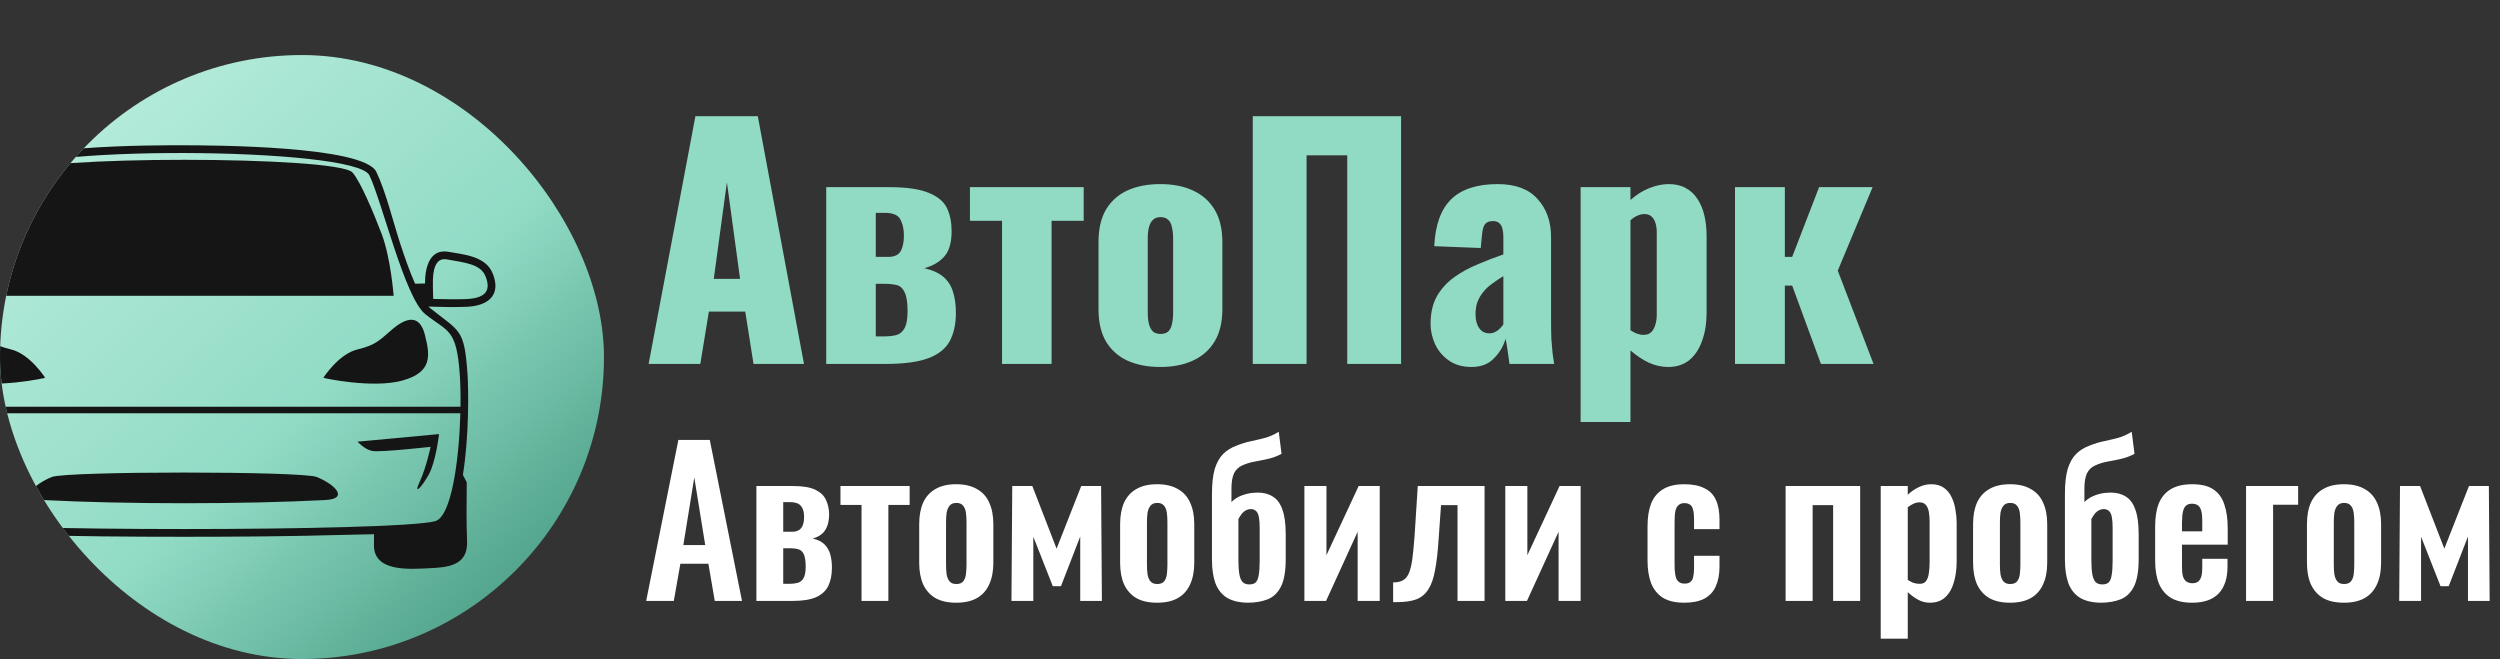 <svg width="1635" height="431" viewBox="0 0 1635 431" fill="none" xmlns="http://www.w3.org/2000/svg">
<rect x="0" y="0" width="1635" height="431" fill="#333333" stroke="none"/>
<g clip-path="url(#clip0_1222_35)">
<rect y="36" width="395" height="395" rx="197.5" fill="url(#paint0_linear_1222_35)"/>
<path fill-rule="evenodd" clip-rule="evenodd" d="M302.731 310.581L305.248 315.438C305.218 328.013 304.893 341.208 305.467 353.743C306.223 370.394 292.287 371.12 279.666 371.673C267.821 372.181 244.557 374.135 244.557 356.661C244.557 354.236 244.582 351.81 244.618 349.379C237.549 349.562 231.058 349.638 226.297 349.775C191.072 350.785 155.761 351.059 120.51 351.059C85.264 351.059 49.953 350.785 14.727 349.775C9.967 349.638 3.476 349.562 -3.593 349.379C-3.558 351.81 -3.527 354.236 -3.527 356.661C-3.527 374.135 -26.796 372.181 -38.641 371.673C-51.257 371.12 -65.198 370.389 -64.447 353.743C-63.868 341.208 -64.193 328.013 -64.224 315.443L-61.706 310.581C-65.751 285.658 -65.472 254.949 -64.711 244.312C-62.605 214.791 -59.905 217.197 -40.255 201.474C-39.894 201.19 -39.534 200.86 -39.179 200.5C-47.441 200.804 -55.784 200.962 -63.919 200.657C-78.002 200.14 -87.061 193.222 -81.179 178.769C-76.617 167.543 -62.595 166.513 -52.252 164.676C-39.889 162.478 -36.849 175.252 -36.951 185.402L-30.44 185.539C-26.644 177.003 -23.533 167.873 -20.645 159.063C-16.047 145.041 -11.317 125.289 -5.106 112.409C3.486 94.611 102.59 94.966 120.54 95.007C138.054 95.052 237.853 95.271 246.12 112.409C252.342 125.289 257.072 145.036 261.67 159.063C264.557 167.873 267.663 177.003 271.464 185.539L277.976 185.402C277.874 175.252 280.909 162.478 293.277 164.676C303.609 166.513 317.642 167.543 322.204 178.769C328.086 193.222 319.022 200.14 304.939 200.657C296.809 200.962 288.466 200.804 280.204 200.5C280.559 200.86 280.909 201.19 281.274 201.474C300.93 217.197 303.63 214.791 305.731 244.312C306.492 254.949 306.776 285.653 302.731 310.581ZM-60.148 266.023H301.173C301.285 258.091 301.117 250.722 300.681 244.667C298.529 214.573 292.886 217.257 278.113 205.438C264.735 194.755 249.865 131.821 241.558 114.611C232.504 95.844 9.109 94.621 -0.538 114.611C-4.892 123.63 -23.35 194.44 -37.088 205.438C-51.861 217.257 -57.51 214.573 -59.656 244.667C-60.093 250.722 -60.26 258.091 -60.148 266.023ZM301.082 270.281H-60.057C-59.23 301.015 -54.196 337.991 -43.538 340.868C-18.158 347.704 259.183 347.704 284.563 340.868C295.22 337.991 300.25 301.015 301.082 270.281ZM-51.364 169.665C-63.462 171.811 -73.267 172.75 -76.495 180.682C-79.713 188.604 -78.236 195.055 -63.726 195.598C-57.479 195.831 -49.435 195.709 -42.305 195.501C-42.305 186.93 -39.742 167.599 -51.364 169.665ZM283.32 195.501C290.455 195.709 298.499 195.831 304.751 195.598C319.26 195.055 320.737 188.604 317.515 180.682C314.287 172.75 304.477 171.811 292.389 169.665C280.777 167.604 283.32 186.94 283.32 195.501ZM233.778 288.865L287.121 283.897C287.121 283.897 285.106 301.887 280.407 310.358C275.702 318.823 270.196 324.339 274.489 315.062C278.793 305.79 281.614 292.22 281.614 292.22C281.614 292.22 248.424 295.985 243.324 294.904C238.213 293.834 233.915 288.86 233.778 288.865ZM211.473 247.078C211.473 247.078 221.42 231.493 233.778 228.539C246.14 225.58 248.292 222.353 256.884 215.106C265.486 207.849 274.352 205.164 277.854 218.866C281.34 232.569 282.822 243.322 263.345 248.824C243.857 254.33 211.341 247.21 211.473 247.078ZM33.84 311.966C21.482 317.072 12.88 326.207 28.201 327.019C81.59 329.82 159.435 329.82 212.823 327.019C228.145 326.207 219.543 317.072 207.185 311.966C197.766 308.074 43.259 308.074 33.84 311.966ZM7.247 288.865L-46.096 283.897C-46.096 283.897 -44.081 301.887 -39.382 310.358C-34.677 318.823 -29.171 324.339 -33.469 315.062C-37.773 305.79 -40.595 292.22 -40.595 292.22C-40.595 292.22 -7.404 295.985 -2.299 294.904C2.811 293.834 7.105 288.86 7.247 288.865ZM29.546 247.078C29.546 247.078 19.605 231.493 7.247 228.539C-5.116 225.58 -7.267 222.353 -15.864 215.106C-24.471 207.849 -33.327 205.164 -36.829 218.866C-40.321 232.569 -41.797 243.322 -22.32 248.824C-2.832 254.33 29.678 247.21 29.546 247.078ZM10.459 112.84C5.354 118.758 -2.725 137.555 -8.633 153.14C-14.54 168.731 -16.428 193.451 -16.428 193.451H257.447C257.447 193.451 255.56 168.731 249.657 153.14C243.74 137.555 235.666 118.758 230.56 112.84C220.984 101.746 20.041 101.746 10.459 112.84Z" fill="#151515"/>
</g>
<path d="M424.2 238L454.8 76H495.6L525.8 238H492.8L487.4 203.8H463.6L458 238H424.2ZM466.8 182.4H484L475.4 119.2L466.8 182.4ZM540.356 238V122.4H581.356C592.956 122.4 601.69 123.667 607.556 126.2C613.423 128.6 617.356 131.933 619.356 136.2C621.356 140.467 622.356 145.467 622.356 151.2C622.356 158.8 620.69 164.4 617.356 168C614.156 171.467 609.89 173.933 604.556 175.4C610.156 176.733 614.423 178.733 617.356 181.4C620.29 184.067 622.29 187.333 623.356 191.2C624.556 195.067 625.156 199.533 625.156 204.6C625.156 212.067 623.756 218.333 620.956 223.4C618.156 228.333 613.423 232 606.756 234.4C600.09 236.8 591.023 238 579.556 238H540.356ZM572.756 220H578.156C581.09 220 583.69 219.733 585.956 219.2C588.223 218.667 590.023 217.267 591.356 215C592.823 212.6 593.556 208.8 593.556 203.6C593.556 197.733 592.89 193.533 591.556 191C590.356 188.467 588.623 186.933 586.356 186.4C584.09 185.867 581.423 185.6 578.356 185.6H572.756V220ZM572.756 168H580.956C584.823 168 587.49 166.8 588.956 164.4C590.423 161.867 591.156 158.4 591.156 154C591.156 149.733 590.356 146.2 588.756 143.4C587.29 140.6 583.89 139.2 578.556 139.2H572.756V168ZM655.333 238V144.4H634.333V122.4H708.733V144.4H687.733V238H655.333ZM758.825 240C750.558 240 743.358 238.6 737.225 235.8C731.225 233 726.558 228.8 723.225 223.2C720.025 217.6 718.425 210.6 718.425 202.2V158.2C718.425 149.8 720.025 142.8 723.225 137.2C726.558 131.6 731.225 127.4 737.225 124.6C743.358 121.8 750.558 120.4 758.825 120.4C767.092 120.4 774.225 121.8 780.225 124.6C786.358 127.4 791.092 131.6 794.425 137.2C797.758 142.8 799.425 149.8 799.425 158.2V202.2C799.425 210.6 797.758 217.6 794.425 223.2C791.092 228.8 786.358 233 780.225 235.8C774.225 238.6 767.092 240 758.825 240ZM759.025 218.4C761.158 218.4 762.825 217.867 764.025 216.8C765.225 215.6 766.025 214 766.425 212C766.958 209.867 767.225 207.333 767.225 204.4V156C767.225 153.067 766.958 150.6 766.425 148.6C766.025 146.467 765.225 144.867 764.025 143.8C762.825 142.6 761.158 142 759.025 142C756.892 142 755.225 142.6 754.025 143.8C752.825 144.867 751.958 146.467 751.425 148.6C750.892 150.6 750.625 153.067 750.625 156V204.4C750.625 207.333 750.892 209.867 751.425 212C751.958 214 752.825 215.6 754.025 216.8C755.225 217.867 756.892 218.4 759.025 218.4ZM819.305 238V76H916.305V238H881.105V101.6H854.505V238H819.305ZM962.398 240C956.532 240 951.598 238.6 947.598 235.8C943.598 233 940.598 229.467 938.598 225.2C936.598 220.8 935.598 216.333 935.598 211.8C935.598 204.6 936.998 198.533 939.798 193.6C942.732 188.667 946.532 184.533 951.198 181.2C955.865 177.867 960.998 175.067 966.598 172.8C972.198 170.4 977.732 168.267 983.198 166.4V154.8C983.198 152.8 982.998 151.067 982.598 149.6C982.198 148 981.532 146.8 980.598 146C979.665 145.067 978.265 144.6 976.398 144.6C974.532 144.6 973.065 145 971.998 145.8C971.065 146.6 970.398 147.733 969.998 149.2C969.598 150.533 969.332 152.067 969.198 153.8L968.398 162.2L937.998 161C938.665 147.133 942.332 136.933 948.998 130.4C955.798 123.733 965.932 120.4 979.398 120.4C991.132 120.4 999.865 123.667 1005.6 130.2C1011.47 136.6 1014.4 144.933 1014.4 155.2V209.2C1014.4 214 1014.47 218.2 1014.6 221.8C1014.87 225.4 1015.13 228.533 1015.4 231.2C1015.8 233.867 1016.13 236.133 1016.4 238H987.198C986.798 234.933 986.332 231.6 985.798 228C985.265 224.4 984.865 222.267 984.598 221.6C983.265 226.4 980.732 230.667 976.998 234.4C973.398 238.133 968.532 240 962.398 240ZM973.998 218C975.332 218 976.532 217.733 977.598 217.2C978.798 216.667 979.865 215.933 980.798 215C981.732 214.067 982.532 213.133 983.198 212.2V180.6C980.532 182.2 978.065 183.867 975.798 185.6C973.532 187.2 971.598 189 969.998 191C968.398 193 967.132 195.2 966.198 197.6C965.398 199.867 964.998 202.467 964.998 205.4C964.998 209.267 965.798 212.333 967.398 214.6C968.998 216.867 971.198 218 973.998 218ZM1033.72 276V122.4H1066.32V130.8C1070.18 127.333 1074.32 124.733 1078.72 123C1083.12 121.267 1087.32 120.4 1091.32 120.4C1095.72 120.4 1099.45 121.267 1102.52 123C1105.72 124.733 1108.32 127.2 1110.32 130.4C1112.32 133.467 1113.78 137.067 1114.72 141.2C1115.65 145.333 1116.12 149.733 1116.12 154.4V204.2C1116.12 211.4 1115.12 217.667 1113.12 223C1111.25 228.333 1108.45 232.533 1104.72 235.6C1100.98 238.533 1096.38 240 1090.92 240C1086.78 240 1082.58 239.067 1078.32 237.2C1074.18 235.2 1070.18 232.533 1066.32 229.2V276H1033.72ZM1074.92 219C1077.05 219 1078.72 218.4 1079.92 217.2C1081.12 216 1081.98 214.467 1082.52 212.6C1083.18 210.6 1083.52 208.4 1083.52 206V152C1083.52 149.733 1083.25 147.733 1082.72 146C1082.18 144.133 1081.32 142.667 1080.12 141.6C1078.92 140.533 1077.38 140 1075.52 140C1073.78 140 1072.12 140.4 1070.52 141.2C1069.05 141.867 1067.65 142.8 1066.32 144V216C1067.78 216.933 1069.18 217.667 1070.52 218.2C1071.98 218.733 1073.45 219 1074.92 219ZM1134.69 238V122.4H1167.29V168H1172.09L1189.69 122.4H1224.69L1201.89 177L1225.29 238H1190.89L1172.09 186.8H1167.29V238H1134.69Z" fill="#91DBC5"/>
<path d="M422.6 393L443.66 287.7H464.2L485.26 393H467.45L463.29 368.69H444.96L440.67 393H422.6ZM446.91 356.47H461.21L454.06 312.27L446.91 356.47ZM494.68 393V317.86H518.73C525.057 317.86 529.91 318.683 533.29 320.33C536.67 321.977 538.967 324.187 540.18 326.96C541.48 329.647 542.173 332.723 542.26 336.19C542.26 340.523 541.393 344.033 539.66 346.72C538.013 349.32 535.283 351.14 531.47 352.18C534.85 352.96 537.45 354.26 539.27 356.08C541.09 357.9 542.347 360.11 543.04 362.71C543.733 365.31 544.08 368.17 544.08 371.29C544.08 375.883 543.3 379.827 541.74 383.12C540.18 386.327 537.537 388.797 533.81 390.53C530.083 392.177 524.927 393 518.34 393H494.68ZM512.23 381.82H516.39C518.383 381.82 520.16 381.603 521.72 381.17C523.28 380.737 524.537 379.74 525.49 378.18C526.443 376.533 526.92 374.02 526.92 370.64C526.92 366.827 526.487 364.053 525.62 362.32C524.753 360.587 523.54 359.547 521.98 359.2C520.507 358.767 518.773 358.55 516.78 358.55H512.23V381.82ZM512.23 347.76H518.21C520.81 347.76 522.717 346.98 523.93 345.42C525.23 343.86 525.88 341.39 525.88 338.01C525.88 334.803 525.187 332.42 523.8 330.86C522.413 329.213 520.073 328.39 516.78 328.39H512.23V347.76ZM563.442 393V330.21H549.662V317.86H594.902V330.21H580.992V393H563.442ZM625.34 394.17C619.88 394.17 615.373 393.173 611.82 391.18C608.267 389.1 605.58 386.11 603.76 382.21C602.027 378.31 601.16 373.587 601.16 368.04V342.82C601.16 337.273 602.027 332.55 603.76 328.65C605.58 324.75 608.267 321.803 611.82 319.81C615.373 317.73 619.88 316.69 625.34 316.69C630.8 316.69 635.307 317.73 638.86 319.81C642.5 321.803 645.187 324.75 646.92 328.65C648.74 332.55 649.65 337.273 649.65 342.82V368.04C649.65 373.587 648.74 378.31 646.92 382.21C645.187 386.11 642.5 389.1 638.86 391.18C635.307 393.173 630.8 394.17 625.34 394.17ZM625.47 381.95C627.463 381.95 628.937 381.387 629.89 380.26C630.843 379.133 631.45 377.617 631.71 375.71C631.97 373.717 632.1 371.55 632.1 369.21V341.65C632.1 339.31 631.97 337.187 631.71 335.28C631.45 333.373 630.843 331.857 629.89 330.73C628.937 329.517 627.463 328.91 625.47 328.91C623.477 328.91 622.003 329.517 621.05 330.73C620.097 331.857 619.447 333.373 619.1 335.28C618.84 337.187 618.71 339.31 618.71 341.65V369.21C618.71 371.55 618.84 373.717 619.1 375.71C619.447 377.617 620.097 379.133 621.05 380.26C622.003 381.387 623.477 381.95 625.47 381.95ZM661.49 393L662.01 317.86H675.14L691 358.81L707.12 317.86H720.12L720.64 393H706.47V350.88L693.86 383.38H688.53L675.79 351.01V393H661.49ZM756.737 394.17C751.277 394.17 746.77 393.173 743.217 391.18C739.663 389.1 736.977 386.11 735.157 382.21C733.423 378.31 732.557 373.587 732.557 368.04V342.82C732.557 337.273 733.423 332.55 735.157 328.65C736.977 324.75 739.663 321.803 743.217 319.81C746.77 317.73 751.277 316.69 756.737 316.69C762.197 316.69 766.703 317.73 770.257 319.81C773.897 321.803 776.583 324.75 778.317 328.65C780.137 332.55 781.047 337.273 781.047 342.82V368.04C781.047 373.587 780.137 378.31 778.317 382.21C776.583 386.11 773.897 389.1 770.257 391.18C766.703 393.173 762.197 394.17 756.737 394.17ZM756.867 381.95C758.86 381.95 760.333 381.387 761.287 380.26C762.24 379.133 762.847 377.617 763.107 375.71C763.367 373.717 763.497 371.55 763.497 369.21V341.65C763.497 339.31 763.367 337.187 763.107 335.28C762.847 333.373 762.24 331.857 761.287 330.73C760.333 329.517 758.86 328.91 756.867 328.91C754.873 328.91 753.4 329.517 752.447 330.73C751.493 331.857 750.843 333.373 750.497 335.28C750.237 337.187 750.107 339.31 750.107 341.65V369.21C750.107 371.55 750.237 373.717 750.497 375.71C750.843 377.617 751.493 379.133 752.447 380.26C753.4 381.387 754.873 381.95 756.867 381.95ZM816.027 394.17C810.307 394.083 805.713 392.957 802.247 390.79C798.867 388.623 796.397 385.46 794.837 381.3C793.363 377.14 792.627 372.07 792.627 366.09V323.06C792.627 316.3 793.233 310.84 794.447 306.68C795.747 302.52 797.567 299.27 799.907 296.93C802.247 294.59 805.15 292.77 808.617 291.47C812.083 290.083 815.377 289.087 818.497 288.48C821.703 287.787 824.78 287.05 827.727 286.27C830.673 285.403 833.533 284.103 836.307 282.37L838.127 296.8C835.44 298.273 832.58 299.357 829.547 300.05C826.513 300.743 823.523 301.35 820.577 301.87C817.717 302.39 815.03 303.213 812.517 304.34C810.09 305.38 808.27 307.113 807.057 309.54C805.93 311.967 805.367 315.303 805.367 319.55V328.39C806.493 327.177 807.923 326.093 809.657 325.14C811.477 324.187 813.47 323.45 815.637 322.93C817.89 322.41 820.187 322.15 822.527 322.15C826.427 322.15 829.72 323.017 832.407 324.75C835.18 326.397 837.26 329.213 838.647 333.2C840.12 337.1 840.857 342.473 840.857 349.32V365.7C840.857 373.5 839.817 379.48 837.737 383.64C835.657 387.713 832.753 390.487 829.027 391.96C825.3 393.433 820.967 394.17 816.027 394.17ZM817.067 382.21C818.887 382.21 820.273 381.777 821.227 380.91C822.18 379.957 822.83 378.397 823.177 376.23C823.61 373.977 823.827 370.77 823.827 366.61V345.29C823.827 342.257 823.653 339.873 823.307 338.14C822.96 336.32 822.353 335.02 821.487 334.24C820.62 333.373 819.407 332.94 817.847 332.94C816.98 332.94 816.07 333.157 815.117 333.59C814.163 334.023 813.253 334.717 812.387 335.67C811.607 336.623 810.783 337.88 809.917 339.44V365.96C809.917 370.12 810.133 373.37 810.567 375.71C811 378.05 811.737 379.74 812.777 380.78C813.817 381.733 815.247 382.21 817.067 382.21ZM853.069 393V317.86H867.499V363.1L888.559 317.86H902.339V393H887.909V347.76L867.239 393H853.069ZM911.1 393.78V380.91C913.787 380.91 915.954 380.433 917.6 379.48C919.247 378.527 920.547 376.923 921.5 374.67C922.454 372.33 923.19 369.21 923.71 365.31C924.23 361.323 924.707 356.34 925.14 350.36L927.22 317.86H970.9V393H953.22V330.34H942.43L940.87 352.44C940.35 360.673 939.57 367.477 938.53 372.85C937.577 378.223 936.104 382.427 934.11 385.46C932.204 388.493 929.604 390.66 926.31 391.96C923.017 393.173 918.814 393.78 913.7 393.78H911.1ZM984.465 393V317.86H998.895V363.1L1019.96 317.86H1033.74V393H1019.31V347.76L998.635 393H984.465ZM1101.54 394.17C1095.73 394.17 1091.05 393.087 1087.5 390.92C1084.03 388.667 1081.47 385.503 1079.83 381.43C1078.27 377.27 1077.49 372.373 1077.49 366.74V344.12C1077.49 338.313 1078.27 333.373 1079.83 329.3C1081.47 325.227 1084.07 322.107 1087.63 319.94C1091.18 317.773 1095.82 316.69 1101.54 316.69C1106.91 316.69 1111.29 317.557 1114.67 319.29C1118.13 320.937 1120.65 323.493 1122.21 326.96C1123.77 330.34 1124.55 334.63 1124.55 339.83V346.07H1107.91V339.44C1107.91 336.84 1107.69 334.803 1107.26 333.33C1106.91 331.77 1106.26 330.687 1105.31 330.08C1104.35 329.387 1103.1 329.04 1101.54 329.04C1099.98 329.04 1098.72 329.473 1097.77 330.34C1096.81 331.12 1096.12 332.42 1095.69 334.24C1095.34 336.06 1095.17 338.573 1095.17 341.78V369.34C1095.17 374.193 1095.69 377.487 1096.73 379.22C1097.77 380.867 1099.41 381.69 1101.67 381.69C1103.4 381.69 1104.7 381.3 1105.57 380.52C1106.52 379.74 1107.13 378.613 1107.39 377.14C1107.73 375.58 1107.91 373.717 1107.91 371.55V363.49H1124.55V370.64C1124.55 375.667 1123.72 379.957 1122.08 383.51C1120.52 387.063 1118 389.75 1114.54 391.57C1111.16 393.303 1106.82 394.17 1101.54 394.17ZM1167.79 393V317.86H1216.54V393H1198.86V330.34H1185.47V393H1167.79ZM1229.99 417.7V317.86H1247.67V323.58C1249.84 321.5 1252.22 319.853 1254.82 318.64C1257.42 317.34 1260.15 316.69 1263.01 316.69C1266.39 316.69 1269.17 317.47 1271.33 319.03C1273.5 320.59 1275.19 322.67 1276.4 325.27C1277.62 327.783 1278.44 330.513 1278.87 333.46C1279.39 336.32 1279.65 339.093 1279.65 341.78V367.26C1279.65 372.2 1279.05 376.707 1277.83 380.78C1276.71 384.853 1274.84 388.103 1272.24 390.53C1269.73 392.957 1266.35 394.17 1262.1 394.17C1259.42 394.17 1256.86 393.52 1254.43 392.22C1252.09 390.92 1249.84 389.273 1247.67 387.28V417.7H1229.99ZM1255.47 381.82C1257.38 381.82 1258.77 381.213 1259.63 380C1260.59 378.7 1261.19 377.01 1261.45 374.93C1261.8 372.763 1261.97 370.423 1261.97 367.91V341C1261.97 338.66 1261.8 336.58 1261.45 334.76C1261.11 332.853 1260.46 331.337 1259.5 330.21C1258.55 329.083 1257.16 328.52 1255.34 328.52C1253.96 328.52 1252.57 328.867 1251.18 329.56C1249.88 330.167 1248.71 330.903 1247.67 331.77V379.22C1248.8 380 1250.01 380.65 1251.31 381.17C1252.61 381.603 1254 381.82 1255.47 381.82ZM1314.57 394.17C1309.11 394.17 1304.6 393.173 1301.05 391.18C1297.5 389.1 1294.81 386.11 1292.99 382.21C1291.26 378.31 1290.39 373.587 1290.39 368.04V342.82C1290.39 337.273 1291.26 332.55 1292.99 328.65C1294.81 324.75 1297.5 321.803 1301.05 319.81C1304.6 317.73 1309.11 316.69 1314.57 316.69C1320.03 316.69 1324.54 317.73 1328.09 319.81C1331.73 321.803 1334.42 324.75 1336.15 328.65C1337.97 332.55 1338.88 337.273 1338.88 342.82V368.04C1338.88 373.587 1337.97 378.31 1336.15 382.21C1334.42 386.11 1331.73 389.1 1328.09 391.18C1324.54 393.173 1320.03 394.17 1314.57 394.17ZM1314.7 381.95C1316.69 381.95 1318.17 381.387 1319.12 380.26C1320.07 379.133 1320.68 377.617 1320.94 375.71C1321.2 373.717 1321.33 371.55 1321.33 369.21V341.65C1321.33 339.31 1321.2 337.187 1320.94 335.28C1320.68 333.373 1320.07 331.857 1319.12 330.73C1318.17 329.517 1316.69 328.91 1314.7 328.91C1312.71 328.91 1311.23 329.517 1310.28 330.73C1309.33 331.857 1308.68 333.373 1308.33 335.28C1308.07 337.187 1307.94 339.31 1307.94 341.65V369.21C1307.94 371.55 1308.07 373.717 1308.33 375.71C1308.68 377.617 1309.33 379.133 1310.28 380.26C1311.23 381.387 1312.71 381.95 1314.7 381.95ZM1373.86 394.17C1368.14 394.083 1363.55 392.957 1360.08 390.79C1356.7 388.623 1354.23 385.46 1352.67 381.3C1351.2 377.14 1350.46 372.07 1350.46 366.09V323.06C1350.46 316.3 1351.07 310.84 1352.28 306.68C1353.58 302.52 1355.4 299.27 1357.74 296.93C1360.08 294.59 1362.98 292.77 1366.45 291.47C1369.92 290.083 1373.21 289.087 1376.33 288.48C1379.54 287.787 1382.61 287.05 1385.56 286.27C1388.51 285.403 1391.37 284.103 1394.14 282.37L1395.96 296.8C1393.27 298.273 1390.41 299.357 1387.38 300.05C1384.35 300.743 1381.36 301.35 1378.41 301.87C1375.55 302.39 1372.86 303.213 1370.35 304.34C1367.92 305.38 1366.1 307.113 1364.89 309.54C1363.76 311.967 1363.2 315.303 1363.2 319.55V328.39C1364.33 327.177 1365.76 326.093 1367.49 325.14C1369.31 324.187 1371.3 323.45 1373.47 322.93C1375.72 322.41 1378.02 322.15 1380.36 322.15C1384.26 322.15 1387.55 323.017 1390.24 324.75C1393.01 326.397 1395.09 329.213 1396.48 333.2C1397.95 337.1 1398.69 342.473 1398.69 349.32V365.7C1398.69 373.5 1397.65 379.48 1395.57 383.64C1393.49 387.713 1390.59 390.487 1386.86 391.96C1383.13 393.433 1378.8 394.17 1373.86 394.17ZM1374.9 382.21C1376.72 382.21 1378.11 381.777 1379.06 380.91C1380.01 379.957 1380.66 378.397 1381.01 376.23C1381.44 373.977 1381.66 370.77 1381.66 366.61V345.29C1381.66 342.257 1381.49 339.873 1381.14 338.14C1380.79 336.32 1380.19 335.02 1379.32 334.24C1378.45 333.373 1377.24 332.94 1375.68 332.94C1374.81 332.94 1373.9 333.157 1372.95 333.59C1372 334.023 1371.09 334.717 1370.22 335.67C1369.44 336.623 1368.62 337.88 1367.75 339.44V365.96C1367.75 370.12 1367.97 373.37 1368.4 375.71C1368.83 378.05 1369.57 379.74 1370.61 380.78C1371.65 381.733 1373.08 382.21 1374.9 382.21ZM1433.65 394.17C1428.02 394.17 1423.42 393.13 1419.87 391.05C1416.32 388.883 1413.67 385.763 1411.94 381.69C1410.29 377.53 1409.47 372.547 1409.47 366.74V344.12C1409.47 338.14 1410.29 333.113 1411.94 329.04C1413.67 324.967 1416.32 321.89 1419.87 319.81C1423.51 317.73 1428.1 316.69 1433.65 316.69C1439.63 316.69 1444.27 317.817 1447.56 320.07C1450.94 322.323 1453.32 325.617 1454.71 329.95C1456.18 334.197 1456.92 339.397 1456.92 345.55V356.21H1427.02V371.03C1427.02 373.457 1427.24 375.45 1427.67 377.01C1428.19 378.57 1428.97 379.697 1430.01 380.39C1431.05 381.083 1432.31 381.43 1433.78 381.43C1435.34 381.43 1436.6 381.083 1437.55 380.39C1438.5 379.61 1439.2 378.527 1439.63 377.14C1440.06 375.667 1440.28 373.847 1440.28 371.68V365.44H1456.79V370.51C1456.79 378.137 1454.88 383.987 1451.07 388.06C1447.26 392.133 1441.45 394.17 1433.65 394.17ZM1427.02 347.5H1440.28V340.35C1440.28 337.75 1440.06 335.67 1439.63 334.11C1439.2 332.463 1438.5 331.293 1437.55 330.6C1436.6 329.82 1435.25 329.43 1433.52 329.43C1431.96 329.43 1430.7 329.82 1429.75 330.6C1428.8 331.38 1428.1 332.68 1427.67 334.5C1427.24 336.32 1427.02 338.92 1427.02 342.3V347.5ZM1468.92 393V317.86H1502.98V330.08H1486.6V393H1468.92ZM1532.93 394.17C1527.47 394.17 1522.96 393.173 1519.41 391.18C1515.85 389.1 1513.17 386.11 1511.35 382.21C1509.61 378.31 1508.75 373.587 1508.75 368.04V342.82C1508.75 337.273 1509.61 332.55 1511.35 328.65C1513.17 324.75 1515.85 321.803 1519.41 319.81C1522.96 317.73 1527.47 316.69 1532.93 316.69C1538.39 316.69 1542.89 317.73 1546.45 319.81C1550.09 321.803 1552.77 324.75 1554.51 328.65C1556.33 332.55 1557.24 337.273 1557.24 342.82V368.04C1557.24 373.587 1556.33 378.31 1554.51 382.21C1552.77 386.11 1550.09 389.1 1546.45 391.18C1542.89 393.173 1538.39 394.17 1532.93 394.17ZM1533.06 381.95C1535.05 381.95 1536.52 381.387 1537.48 380.26C1538.43 379.133 1539.04 377.617 1539.3 375.71C1539.56 373.717 1539.69 371.55 1539.69 369.21V341.65C1539.69 339.31 1539.56 337.187 1539.3 335.28C1539.04 333.373 1538.43 331.857 1537.48 330.73C1536.52 329.517 1535.05 328.91 1533.06 328.91C1531.06 328.91 1529.59 329.517 1528.64 330.73C1527.68 331.857 1527.03 333.373 1526.69 335.28C1526.43 337.187 1526.3 339.31 1526.3 341.65V369.21C1526.3 371.55 1526.43 373.717 1526.69 375.71C1527.03 377.617 1527.68 379.133 1528.64 380.26C1529.59 381.387 1531.06 381.95 1533.06 381.95ZM1569.08 393L1569.6 317.86H1582.73L1598.59 358.81L1614.71 317.86H1627.71L1628.23 393H1614.06V350.88L1601.45 383.38H1596.12L1583.38 351.01V393H1569.08Z" fill="white"/>
<defs>
<linearGradient id="paint0_linear_1222_35" x1="28" y1="49.5" x2="387" y2="438.5" gradientUnits="userSpaceOnUse">
<stop stop-color="#BBEEDF"/>
<stop offset="0.526" stop-color="#91DBC5"/>
<stop offset="1" stop-color="#368C73"/>
</linearGradient>
<clipPath id="clip0_1222_35">
<rect y="36" width="395" height="395" rx="197.5" fill="white"/>
</clipPath>
</defs>
</svg>
